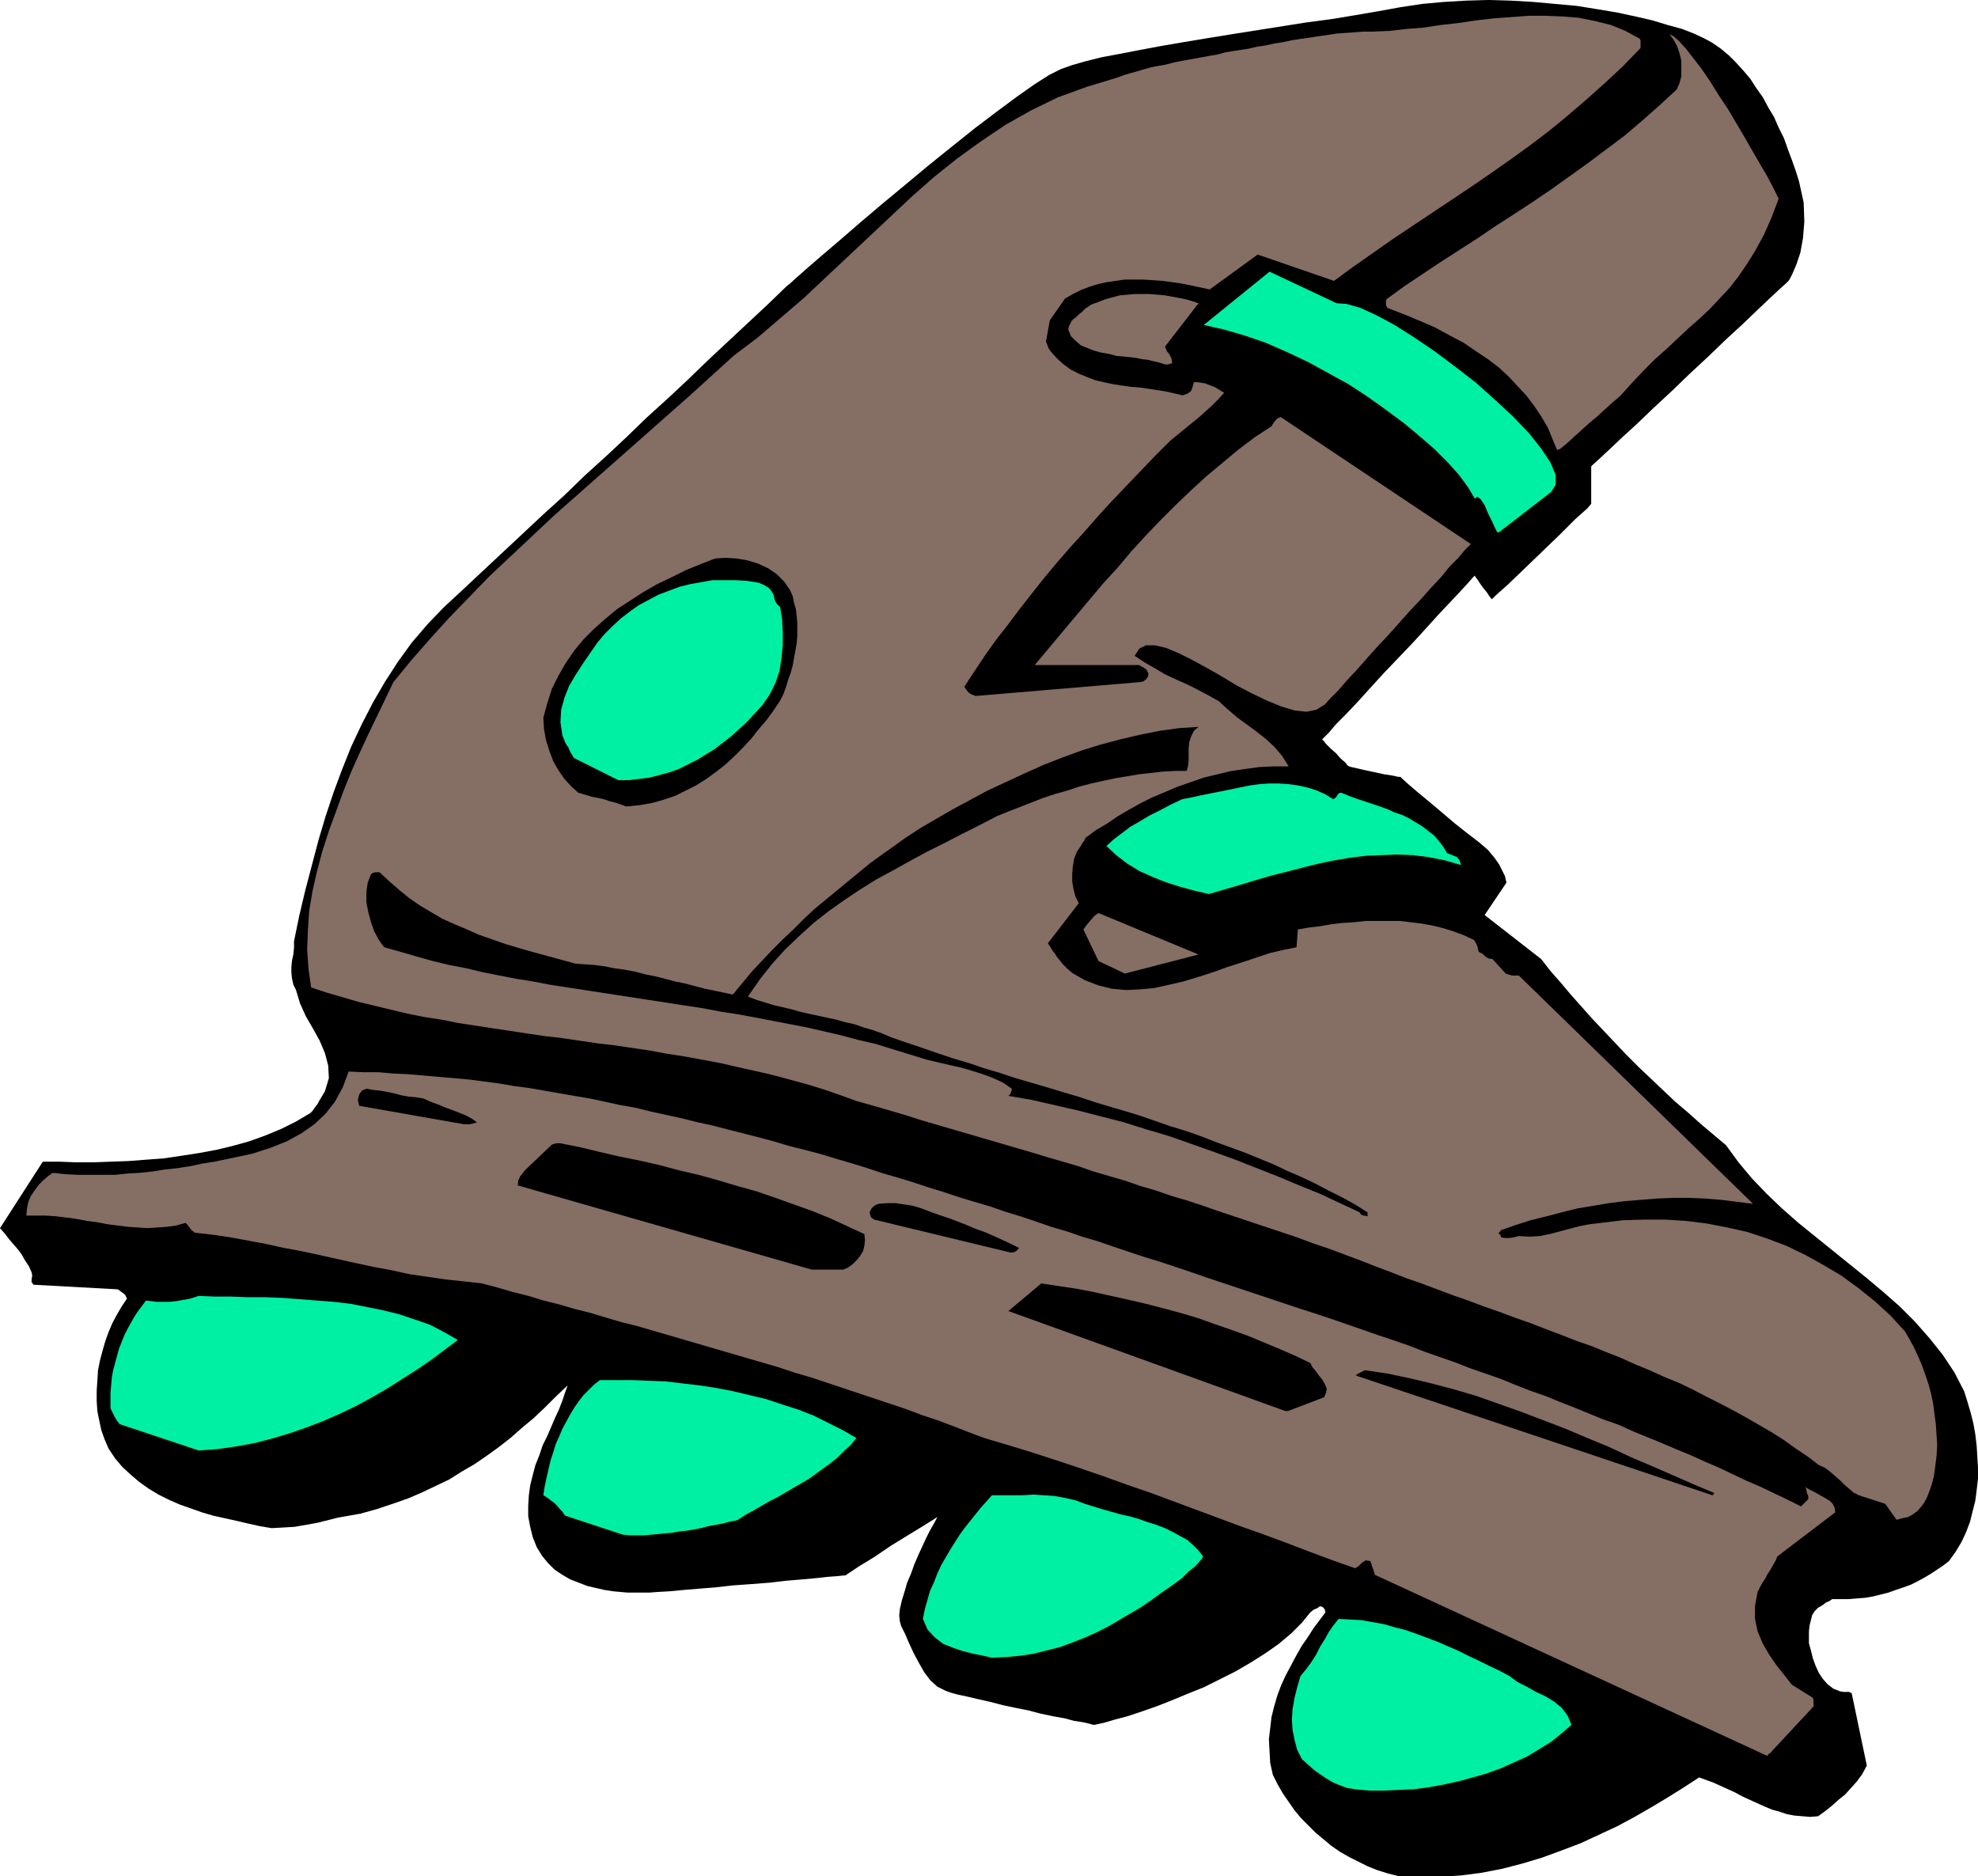 <svg xmlns="http://www.w3.org/2000/svg" fill-rule="evenodd" height="2.852in" preserveAspectRatio="none" stroke-linecap="round" viewBox="0 0 3007 2852" width="3.007in"><style>.brush1{fill:#000}.pen1{stroke:none}.brush2{fill:#00f0a3}.brush3{fill:#856e64}</style><path class="pen1 brush1" d="m1664 2622 14-3 17-5 19-5 21-7 23-8 23-9 24-10 25-10 24-12 24-12 24-14 22-14 20-14 19-16 16-16 13-16 5-4 5-2 3-2 1-1h3l3 2 2 3 1 4-9 12-9 12-9 14-9 13-8 14-8 15-8 15-7 15-6 16-5 17-4 16-2 17-2 17 1 18 1 18 4 18 7 14 8 14 9 13 9 13 10 12 11 11 11 11 12 10 12 10 13 9 14 8 14 7 14 7 15 6 16 5 16 4 32 2 32-1 31-2 31-4 31-6 31-8 30-9 30-11 29-11 28-13 28-13 26-14 26-15 25-15 24-15 23-15 11 4 11 4 11 5 11 5 11 5 11 6 11 5 11 5 11 5 12 5 11 3 12 4 11 2 12 1 12 1 12-1 11-8 10-8 10-9 10-8 9-10 9-10 8-11 7-13-23-110-4-2h-9l-5-1-10-4-9-7-7-8-6-9-5-11-4-11-3-12-3-11v-18l1-9 2-8 2-8 4-6 5-5 7-4 5-4 5-2 3-2 1-1h25l12-1 13-1 12-2 12-3 12-3 11-4 12-4 11-4 10-5 11-6 10-6 9-6 9-6 9-7 10-14 9-15 7-15 6-16 4-16 4-16 2-16 2-17v-17l-1-16-1-17-2-17-3-17-4-16-5-17-5-16-15-29-18-27-20-25-22-25-23-23-25-22-25-21-26-21-26-21-26-21-26-21-25-22-23-22-23-24-20-24-19-26-19-16-19-16-19-17-20-17-18-17-19-18-19-18-18-18-18-19-17-18-18-19-16-18-16-18-16-19-15-17-14-18-86-67 33-49v-1l-1-4-1-5-4-8-5-10-7-10-10-12-14-12-17-13-19-15-20-17-19-16-17-14-14-12-10-9-3-3h-3l-9-2-13-2-14-3-14-3-13-3-9-2-3-1-2-1-4-5-7-6-7-8-8-7-7-7-4-5-2-2 3-3 7-7 11-13 15-15 18-19 19-21 21-23 22-23 22-23 21-23 19-21 18-19 15-16 11-12 7-8 3-3 1 2 3 4 4 6 5 7 5 6 4 6 3 4 1 1 6-6 18-16 24-23 28-27 27-26 24-24 18-16 6-7v-57l3-3 10-9 15-14 19-18 23-21 25-24 27-25 28-27 28-26 27-26 25-23 23-22 19-18 15-14 10-9 3-3 2-3 4-8 6-14 6-18 4-22 2-25-1-29-7-32-5-16-6-17-6-16-6-17-8-16-7-16-9-15-8-15-10-14-9-14-11-13-11-12-11-11-12-10-13-9-13-7-15-7-18-7-22-6-23-7-26-6-28-6-30-5-31-5-33-3-33-3-34-2-34-1-34 1-34 2-33 3-33 5-33 6-35 6-36 6-38 5-38 6-38 6-38 6-37 6-36 6-35 6-32 6-31 6-27 5-24 6-21 6-17 6-18 9-22 14-27 19-31 23-33 25-35 28-36 29-36 30-35 29-33 28-30 26-27 23-22 19-17 15-11 10-4 3-29 28-30 28-30 28-31 29-30 29-31 29-32 29-31 30-31 29-32 29-31 30-32 29-31 29-31 29-31 29-31 29-27 25-25 26-24 28-21 29-20 31-18 31-17 33-16 34-14 35-13 35-12 36-11 37-10 38-10 38-9 38-8 39v10l-1 10-2 9-1 10v9l1 9 2 9 4 8 6 20 9 20 11 19 10 18 8 19 5 19 1 19-6 20-3 5-3 5-3 5-2 4-3 4-3 4-2 3-3 3-22 13-22 11-24 10-25 9-25 7-25 6-27 5-26 4-27 4-27 2-26 2-27 1-27 1h-26l-26-1H65L0 1867l7 8 7 9 6 7 7 8 6 8 5 9 6 9 4 9 1 5-1 6v4l3 4 128 7 3 2 4 3 4 3 3 6-8 12-7 12-7 13-6 14-5 14-4 14-4 15-3 15-1 16-1 15v16l1 15 3 15 3 14 5 14 6 14 10 15 11 13 13 12 13 11 14 10 15 9 16 8 16 7 17 6 17 6 17 5 18 4 18 4 17 4 18 4 18 3 18-1 17-1 17-3 17-3 16-4 16-4 17-3 17-3 25-7 24-8 23-8 21-9 21-10 21-10 19-12 19-11 19-13 18-13 18-14 17-15 18-15 17-16 17-17 18-17-4 11-4 12-5 13-6 13-6 14-6 14-7 14-5 15-6 15-4 15-4 16-2 15-1 16v16l3 16 4 16 6 15 8 13 9 11 10 10 12 8 12 7 13 5 13 5 13 3 13 3 13 2 11 1 11 1h33l13-1 18-1 21-2 24-2 25-2 27-3 28-2 26-2 26-3 24-2 22-2 18-2 14-1 9-1h3l6-4 15-10 23-14 25-17 26-16 23-14 16-10 6-4-1 2-2 4-4 7-5 9-5 10-6 13-6 13-6 14-5 14-6 14-4 14-4 13-3 13-1 10 1 9 2 7 6 12 6 14 7 15 8 15 8 14 9 12 11 10 12 6 8 3 11 3 14 3 17 4 18 4 19 5 19 4 20 4 19 5 19 4 17 3 15 4 13 2 9 2 7 2h2z"/><path class="pen1 brush2" d="m2060 2720 22 2h22l22-1 23-1 23-3 22-4 23-5 22-6 21-6 22-8 20-9 20-9 18-11 18-11 16-13 15-13-6-14-9-12-11-9-13-8-15-7-14-8-14-7-12-9-15-8-15-7-16-8-15-7-16-8-16-7-16-7-16-6-16-6-17-6-16-4-17-5-17-3-17-3-17-1-18-1-8 10-7 10-6 11-7 11-6 12-7 11-8 11-9 11-5 17-4 16-3 17-1 16 1 16 3 15 4 15 7 14 10 9 9 8 10 7 9 6 10 6 10 4 11 4 12 2z"/><path class="pen1 brush3" d="m2690 2666 67-72v-9l-1-4-32-20-11-14-12-15-11-16-10-17-8-19-4-19v-20l4-21 4-8 4-7 4-6 3-6 4-6 4-7 4-7 3-7 88-67-1-7-3-6-5-5-7-4-7-4-7-4-8-4-7-4 1 4 1 5 2 4v5l-2 2-3 3-3 3-3 3-20-10-21-10-21-10-21-9-21-10-21-10-21-9-22-10-22-9-21-9-22-9-22-9-22-10-23-8-22-9-22-9-23-9-22-9-23-8-23-9-22-9-23-8-23-8-23-9-23-8-23-8-23-9-23-8-24-8-23-8-23-8-23-8-24-8-25-8-24-8-24-8-24-8-24-8-24-8-24-8-23-8-24-8-24-8-23-7-24-8-24-8-23-8-24-7-23-8-24-7-23-8-24-8-23-7-23-8-24-7-23-7-24-8-23-7-24-8-23-7-24-7-24-8-23-7-24-7-23-7-23-6-24-6-23-7-23-6-23-6-24-6-23-6-23-5-24-6-23-5-23-5-24-6-23-4-23-5-23-5-24-4-23-4-23-4-23-4-23-3-23-4-23-3-23-3-23-2-23-2-23-2-23-2-22-1-23-2h-23l-22-1-9 24-12 22-14 18-17 16-20 14-22 12-25 10-28 9-19 4-19 4-19 4-19 3-19 4-19 3-19 2-19 3-19 2-18 1-19 2h-57l-19-1-19-2-7 5-7 6-7 7-6 8-6 9-4 9-2 10-1 11h30l15 1 16 2 15 2 16 3 15 2 16 3 15 2 16 2 15 1 15 1 15-1 15-1 14-2 14-4 3 3 3 4 3 4 5 4 27 3 27 4 27 5 27 5 27 6 27 5 28 6 27 6 27 6 28 6 27 5 27 6 28 4 27 4 28 3 27 3 23 6 24 7 24 6 23 7 24 6 24 7 24 6 23 7 24 7 24 6 24 7 24 7 24 7 24 7 24 7 24 7 24 7 24 7 24 7 24 8 24 7 24 8 24 8 24 8 24 8 24 8 24 8 24 9 24 8 24 9 23 9 24 9 37 11 36 11 37 12 36 12 35 12 36 13 35 12 35 13 35 13 35 13 35 13 34 12 35 13 34 13 35 13 34 12 5-3 5-5 6-4 7 1 2 5 1 4 2 5 2 7 596 275h1l1-2 1-1h1z"/><path class="pen1 brush2" d="m1508 2520 22-1 21-2 20-3 20-5 20-5 19-7 18-7 18-8 18-9 17-10 17-10 17-10 16-11 15-11 16-11 15-11 5-5 5-5 5-4 5-4 4-4 3-4 3-3 2-4-7-9-8-8-9-8-11-6-11-6-12-6-13-5-13-4-14-5-14-4-14-3-14-4-14-4-13-4-13-4-13-5-17-4-17-3-16-1-15-1-16 1h-47l-8 9-9 10-8 10-8 10-8 10-8 11-7 11-7 11-7 12-7 12-6 13-5 13-6 13-4 14-4 14-3 15 7 16 11 12 13 10 15 6 15 5 16 4 15 3 13 3zm-561-187 11 1h21l11-1 11-1 10-1 11-1 11-2 11-1 11-2 11-2 11-3 11-2 11-2 11-3 11-2 12-8 13-7 12-7 12-7 12-6 12-7 12-7 12-7 12-7 11-8 11-8 11-8 10-8 10-10 10-9 9-11-21-12-22-11-22-11-23-9-25-8-24-8-25-6-25-6-26-5-26-4-26-3-25-3-26-1-25-1h-49l-9 7-8 8-8 8-7 9-7 10-6 10-6 11-6 11-5 12-5 11-4 13-4 12-3 13-3 13-3 14-2 13 5 3 4 3 4 3 4 3 4 4 4 5 4 4 4 6 88 29z"/><path class="pen1 brush3" d="m2892 2308 9-2 7-4 7-5 6-7 5-7 4-8 3-8 3-8 4-15 2-15 2-16 1-16-1-15-1-16-2-15-2-16-3-15-4-15-5-15-5-14-6-14-6-13-7-13-7-12-22-24-24-22-25-20-26-19-27-16-27-15-29-14-29-11-30-10-31-7-31-6-32-4-32-2h-32l-32 1-33 4-17 2-16 3-15 4-15 4-15 4-15 3-16 1-16-1-8 2-7 1h-6l-6-1-1-4-2-1-1-1 4-5 23-8 22-7 24-6 23-6 24-6 24-4 24-4 24-3 24-2 25-2 24-1h25l24 1 25 2 24 3 24 3-356-347h-10l-4-1-6-2-20-22-6-1-5-3-4-4-6-3-1-4-1-4-2-5-3-5-15-7-16-6-16-5-16-4-17-3-16-2-17-2h-52l-18 2-17 1-17 2-17 3-17 2-17 3-2 27-20 4-21 5-21 7-21 7-22 7-22 8-22 7-23 7-22 5-22 5-22 2-21 1-22-2-20-5-21-8-19-11-7-6-7-7-4-5-5-6-3-5-4-5-3-5-4-6 47-61-5-10-3-11-2-12v-12l1-11 2-12 4-10 6-9 3-5 3-4 1-3 1-1 15-11 17-10 16-11 17-10 18-10 18-9 19-8 19-8 20-7 20-7 21-5 21-5 21-3 22-3 22-1h22l-10-16-12-14-13-12-14-11-15-11-15-11-14-12-13-12-16-9-17-9-16-8-16-7-17-8-15-9-16-9-15-10 7-11 10-5h14l17 4 19 8 20 10 22 12 23 13 23 14 23 12 23 11 22 9 20 6 18 2 15-3 13-8 9-10 12-12 12-14 15-16 15-17 16-18 17-18 17-19 16-18 17-18 16-18 15-16 13-16 13-13 10-12 9-9-289-193-5 2-3 3-3 4-3 5-26 17-25 19-24 20-24 20-24 22-23 22-23 23-22 23-22 24-21 25-22 24-21 25-21 25-21 25-20 24-21 25h159l3 2 4 2 4 3 3 6-1 5-3 4-4 3-6 1-249 21-5-2-4-2-4-4-4-6 15-23 16-24 17-24 18-23 18-24 18-23 19-24 20-24 20-23 21-23 21-24 21-23 22-23 22-23 22-23 23-23 11-9 11-9 11-9 10-8 10-9 10-9 10-10 9-10-5-3-5-3-5-3-6-2-7-3-6-1-6-1h-6l-2 7-2 6-5 4-8 3-13-3-13-3-13-2-13-2-14-2-13-1-14-2-13-2-14-3-13-3-13-5-12-5-12-6-11-8-10-9-10-11-3-5-2-5-1-3-1-1 6-33 23-33 12-7 12-6 13-5 13-4 13-3 14-2 14-2h28l15 1 14 1 15 2 14 2 15 3 14 3 14 3 73-53 116 40 30-22 30-21 30-21 30-20 30-20 30-20 30-20 29-20 30-21 29-21 29-22 28-23 28-24 28-25 28-26 27-28V62l-1-3-22-12-22-9-24-6-25-5-25-2-25-1h-26l-27 2-27 2-26 3-27 4-27 3-26 4-26 2-26 3-25 1h-14l-13 1-14 1-14 1-13 2-14 2-13 2-14 2-13 2-14 3-13 2-14 3-13 2-13 3-13 2-13 2-11 2-11 3-12 2-11 2-11 2-11 2-11 2-10 2-11 3-11 2-11 2-11 3-10 3-11 3-10 3-11 4-46 14-44 16-41 20-39 22-37 25-36 26-35 28-33 29-33 31-33 31-33 31-33 31-33 31-35 30-35 30-37 28-33 30-33 30-34 30-35 31-34 30-34 30-35 31-34 30-33 31-33 31-33 31-31 32-31 32-29 32-28 32-27 33-12 25-13 27-13 27-13 28-13 29-12 30-11 30-11 30-10 31-8 30-7 31-5 30-2 30-1 29 2 29 4 28 24 8 24 7 24 7 25 6 25 6 25 6 25 5 26 4 25 5 26 4 26 4 27 4 26 4 27 4 26 3 27 4 27 4 26 3 27 4 27 4 27 5 26 4 27 5 27 5 26 6 27 6 26 6 26 7 26 7 26 8 26 9 25 9 25 7 24 7 24 7 25 8 24 7 24 7 24 7 24 7 24 7 24 7 24 7 23 7 24 7 24 7 23 8 24 7 24 7 23 8 24 7 23 8 24 7 24 8 23 8 24 8 24 8 24 8 24 8 24 8 24 9 24 8 24 9 24 9 23 9 24 9 23 9 23 8 24 9 24 9 23 8 24 9 23 8 24 9 23 8 23 9 24 9 23 9 23 8 22 9 23 9 22 10 22 9 22 10 22 9 21 10 21 11 20 10 21 11 20 11 19 11 19 11 19 12 18 13 18 12 17 13 9 4 8 6 7 6 8 7 7 7 7 6 7 6 8 4 40 13 17 24h1l4-1 3-1h1z"/><path class="pen1 brush1" d="M2603 2273h1l1-2 1-1h1l-31-13-32-14-32-14-33-14-32-15-34-14-33-14-34-13-34-13-34-12-34-12-34-10-34-9-34-8-33-7-34-5-6 3-4 2-3 2-1 1 542 182z"/><path class="pen1 brush2" d="m302 2205 28-2 28-4 28-5 27-7 27-8 26-9 26-10 25-11 25-12 24-13 24-14 22-14 22-14 22-15 20-15 20-15-21-12-21-11-23-8-24-8-24-6-25-5-25-5-26-3-26-2-26-2-26-2-26-1h-26l-26-1h-25l-24-1-12 4-11 2-11 2-10 1h-20l-8-1-8-1-6 8-6 8-6 9-5 9-5 9-5 10-4 10-4 10-3 11-3 11-3 11-2 11-1 12-1 11v24l4 8 3 6 3 5 4 5 120 40z"/><path class="pen1 brush1" d="m1958 2145 55-21 3-7 1-6-3-7-4-7-5-6-5-7-5-6-3-6-23-11-23-10-24-10-24-10-25-9-26-9-25-9-27-8-26-7-27-7-26-6-27-6-27-6-26-5-27-4-26-4-50 42 421 152h4zm-724-215h48l7-3 7-5 6-6 5-6 5-8 2-8 1-9-1-9-26-12-26-12-27-11-28-10-28-10-29-10-29-8-30-9-29-8-30-7-30-8-31-7-30-6-30-7-29-7-30-6h-6l-4 1-3 1-41 39-3 4-4 5-3 6-1 8 447 128zm302-26h3l4-1 3-2 3-4-12-6-13-6-13-6-14-6-14-5-14-6-13-5-13-5-15-5-14-5-13-5-13-4-13-2-13-2h-13l-13 1-3 1-4 2-4 4-3 6 1 4 1 3 2 2 3 2 207 50zm543-55v-6l-19-12-20-11-20-10-21-11-21-10-21-9-21-10-22-9-22-9-22-8-22-8-23-9-23-8-23-7-23-8-23-8-23-7-24-7-23-7-24-8-24-7-23-7-24-7-24-7-24-8-24-7-23-8-24-7-24-8-23-8-24-8-23-8-14-6-14-5-14-4-14-5-14-3-14-4-14-3-14-3-14-3-13-3-14-4-13-3-13-3-13-4-13-4-13-5 18-26 19-24 20-22 21-20 22-20 23-18 24-17 24-16 24-15 26-14 25-14 26-14 26-13 27-14 26-13 27-14 17-7 18-7 18-7 18-7 18-6 18-5 18-6 19-5 18-4 19-4 18-3 18-3 18-2 18-2 18-1h18l2-7 1-9v-19l1-9 3-9 4-8 7-6-30 2-29 4-30 6-30 7-30 8-29 9-30 11-28 11-29 13-28 13-28 13-26 14-26 14-26 15-24 14-23 15-18 13-17 12-18 13-17 14-17 14-17 14-17 14-17 14-16 15-16 16-16 15-16 16-16 17-15 16-15 18-14 17-14-3-14-3-15-3-15-4-15-4-15-3-15-4-16-4-15-3-15-4-16-3-15-2-15-3-15-2-15-1-14-1-22-6-22-6-22-6-21-6-20-6-20-7-20-7-18-8-19-8-18-8-17-10-17-10-16-11-16-13-15-13-15-14h-6l-4 1-3 2-5 13-2 14v16l3 15 4 15 5 14 7 13 8 11 25 7 24 7 25 7 25 6 26 5 25 6 25 5 26 5 25 4 26 5 26 4 26 4 26 4 26 4 26 4 26 4 26 4 26 4 26 4 26 5 26 4 27 5 26 5 26 5 26 5 26 6 26 6 26 7 26 6 26 8 26 8 26 8 17 4 17 4 18 4 17 5 16 5 16 6 15 7 13 9v2l-1 3-1 3-3 3 35 6 35 8 35 8 35 9 35 9 35 11 34 10 34 12 34 12 33 12 33 13 33 13 31 13 32 13 30 14 30 14 1 2 2 2 4 1 5 1zM705 1709h9l5-1 6-2-7-5-9-5-10-4-10-4-11-4-12-5-11-4-11-5-12-2-11-1-11-2-11-3-10-2-11-2-10-1-11-2-7 3-4 6-2 8 2 9 159 28z"/><path class="pen1 brush3" d="m1710 1480 112-29-152-63-6 4-6 7-6 7-5 7 23 48 40 19z"/><path class="pen1 brush2" d="m1838 1359 24-7 24-7 23-7 24-7 24-6 23-6 24-6 24-5 24-4 24-3 24-1 24-1 24 1 24 3 25 5 24 7-2-7-4-5-7-3-8-3-6-10-7-9-7-8-9-7-9-7-10-6-10-6-10-5-12-4-11-5-11-4-12-4-12-4-12-4-11-4-12-5-4 1-2 3-2 3-4 3-13-8-14-6-13-4-14-3-14-2-15-1h-14l-15 1-15 2-15 3-14 3-15 3-15 3-15 3-14 3-15 3-17 8-17 9-16 8-15 9-14 8-13 10-12 9-11 10 15 14 17 13 18 11 20 9 20 8 22 7 22 6 22 5z"/><path class="pen1 brush1" d="m952 1226 20-2 18-3 18-5 18-6 16-8 16-8 16-10 15-11 14-11 13-12 13-13 13-14 11-14 12-14 11-15 10-15 5-10 4-11 3-10 4-11 3-11 2-11 2-11 2-11 1-11v-22l-1-10-1-10-3-10-2-10-4-9-9-13-11-11-13-9-15-7-16-5-17-3-17-1-16 1-23 9-22 9-22 11-21 10-21 12-20 13-20 13-18 15-17 15-16 16-14 17-13 19-11 19-10 20-7 22-6 22 1 17 3 17 5 16 6 16 8 14 9 13 10 11 11 10 10 3 10 3 10 2 9 2 9 3 8 2 9 3 8 3z"/><path class="pen1 brush2" d="M940 1186h16l16-2 16-2 15-4 15-4 14-5 14-7 14-7 13-8 13-8 13-10 13-10 12-11 12-11 11-12 12-13 11-16 9-18 6-18 3-19 2-20v-19l-1-20-3-19-5-5-3-5-1-4-1-5-3-5-4-5-6-4-9-4-18-3-18-1h-35l-17 3-17 3-16 4-16 6-16 6-15 8-15 8-14 10-13 10-13 12-12 12-11 13-11 16-11 16-11 17-10 17-7 18-5 18-1 19 3 20 2 5 2 5 2 4 3 4 2 5 2 4 2 3 2 4 68 34zm1339-377 79-61 7-11v-15l-8-19-14-21-19-24-24-25-27-25-29-26-31-24-32-24-31-21-30-19-28-15-24-11-21-6-15-1-102-48-100 81 31 7 31 9 32 11 32 14 32 15 31 17 31 17 29 19 28 20 27 20 24 20 23 20 20 20 17 19 14 19 10 17 4-3 5 4 6 9 5 12 6 12 5 11 3 6h3z"/><path class="pen1 brush3" d="M1771 554h5l3-1 3-1-1-7-3-6-4-5-3-7 51-66-9-3-10-3-10-2-11-2-11-2-11-1-12-1h-23l-11 1-12 1-11 3-11 3-10 4-11 4-9 6-5 5-5 4-4 4-4 3-3 3-2 4-2 4-1 5 4 10 7 7 8 7 10 4 10 4 11 3 12 2 11 3 11 1 10 1 9 1 9 2 9 1 8 2 9 2 9 3zm600 129 11-9 11-10 11-10 11-10 12-10 11-10 12-11 13-11 18-20 18-19 17-17 18-16 17-16 16-15 16-14 16-15 15-16 15-16 14-18 13-19 13-21 13-24 11-25 11-29-4-8-6-12-8-15-10-17-11-19-12-21-13-22-13-22-14-21-13-21-13-19-13-17-11-14-10-11-9-8-6-3 6 8 5 9 4 11 3 12v24l-3 11-4 9-26 24-26 23-27 23-28 21-28 21-28 20-28 20-28 19-29 19-28 18-28 19-28 18-28 18-27 18-27 18-26 19-2 2v8l2 4 26 10 24 10 23 10 22 12 21 11 19 13 18 12 17 13 15 14 14 15 13 14 12 16 10 15 10 17 7 17 7 17h1l1-1h2z"/></svg>
